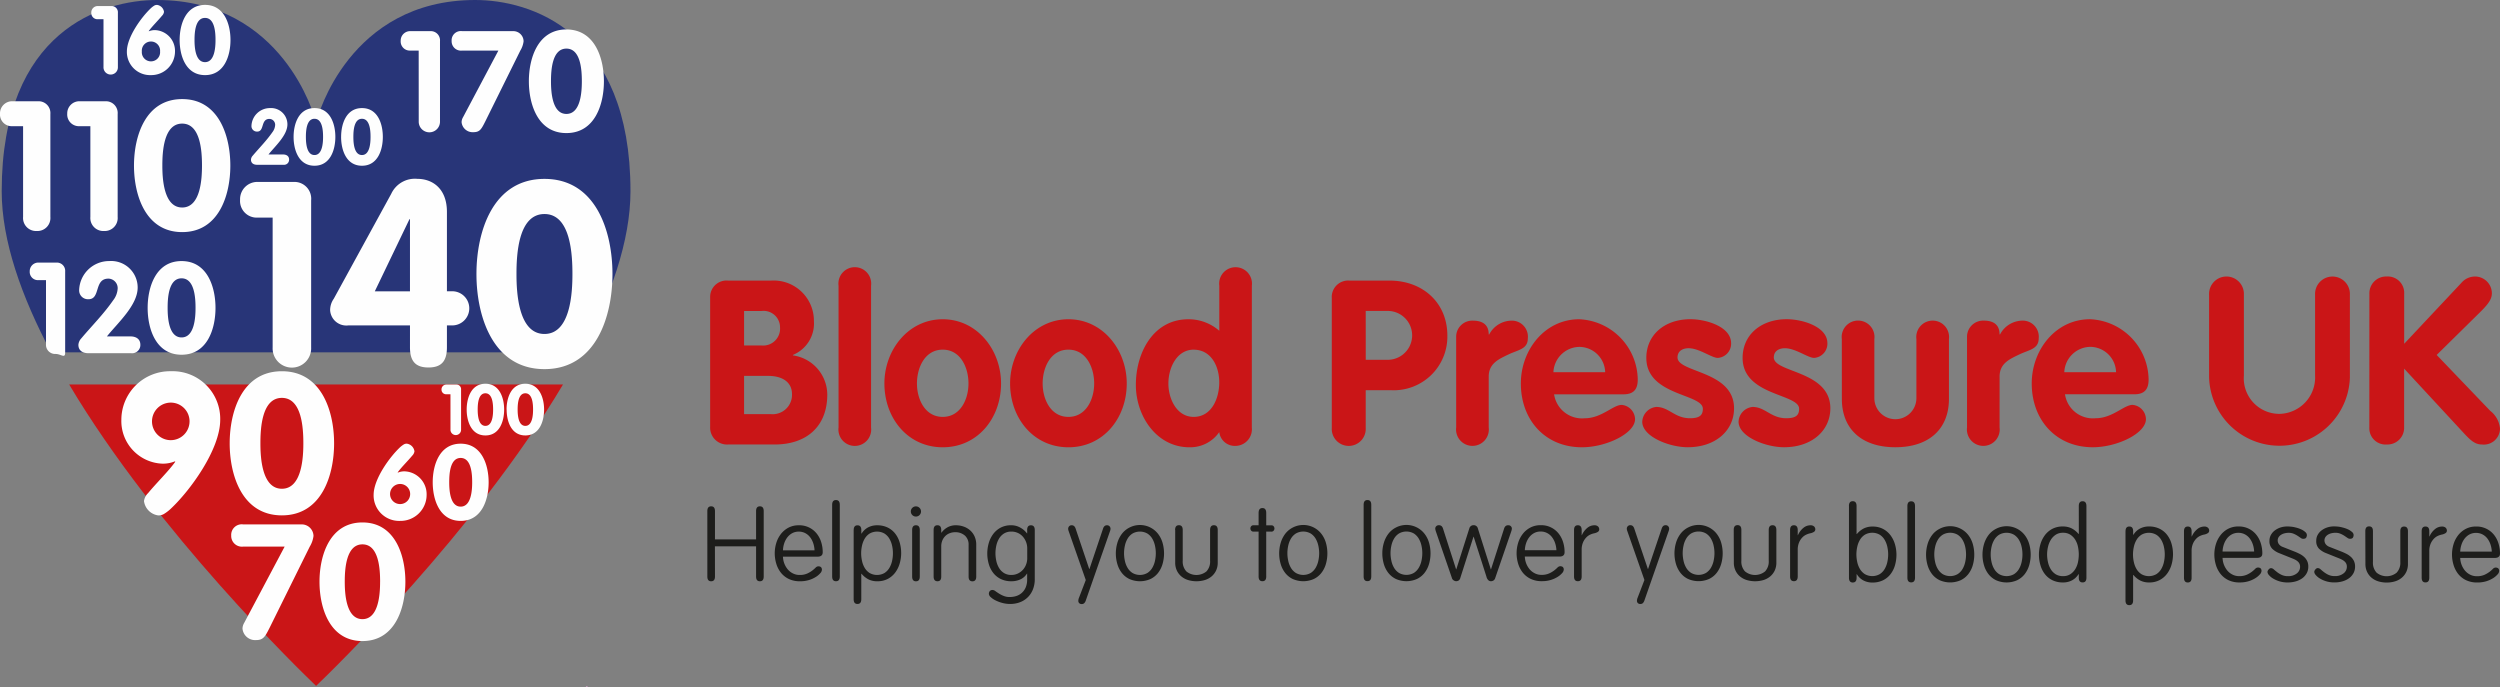 <svg xmlns="http://www.w3.org/2000/svg" width="262" height="72.012" viewBox="0 0 262 72.012"><rect x="0" y="0" width="262" height="72.012" fill="#808080" stroke="none"/><defs><style>.a{fill:#d2a0c9;}.a,.b,.c,.d,.e{fill-rule:evenodd;}.b{fill:#283578;}.c{fill:#ca1517;}.d{fill:#fefefe;}.e{fill:#1d1d1b;}</style></defs><g transform="translate(61.364 71.884)"><path class="a" d="M.859.952S.808.907.726.827L.593.952Z" transform="translate(-0.593 -0.827)"/></g><path class="b" d="M66.141,20.043C66.141,3.163,55.564,0,49.868,0,36.59,0,33.336,12.4,33.336,12.4h-.281S29.8,0,16.524,0C10.829,0,.245,3.163.245,20.043c0,5.19,2.07,11.033,5.172,16.879H60.969c3.1-5.846,5.172-11.688,5.172-16.879" transform="translate(-0.067)"/><path class="c" d="M35.87,87.136c1.539-1.473,16.663-16.1,25.877-31.592H9.992C19.2,71.039,34.329,85.663,35.87,87.135" transform="translate(-2.744 -15.252)"/><path class="d" d="M24.257,44.194c0,3.1-3.158,7.448-5.244,9.376a4.362,4.362,0,0,1-.66.493,1.081,1.081,0,0,1-.619.144,1.745,1.745,0,0,1-1.465-1.5,1.429,1.429,0,0,1,.435-.839c.823-1.007,2.165-2.32,2.846-3.283l-.04-.042a3.35,3.35,0,0,1-1.3.245,4.473,4.473,0,0,1-4.313-4.595A5.1,5.1,0,0,1,19.076,39.1a4.992,4.992,0,0,1,5.182,5.092m-3.22,0a1.968,1.968,0,1,0-1.961,2.133,1.975,1.975,0,0,0,1.961-2.133m4.212,2.463c0-3.346,1.3-7.554,5.47-7.554s5.472,4.207,5.472,7.554-1.3,7.551-5.472,7.551S25.25,50,25.25,46.656m7.72,0c0-1.56-.145-4.763-2.25-4.763s-2.25,3.2-2.25,4.764c0,1.457.145,4.759,2.25,4.759s2.25-3.3,2.25-4.759M30.834,16.383c.363,0,.643.164.643.54a.532.532,0,0,1-.595.542H28.125c-.364,0-.644-.165-.644-.542a.688.688,0,0,1,.189-.419c.686-.812,1.429-1.552,2.057-2.454a1.356,1.356,0,0,0,.288-.763.615.615,0,0,0-.594-.631c-.95,0-.5,1.329-1.288,1.329a.57.57,0,0,1-.6-.6,1.935,1.935,0,0,1,1.94-1.862A1.71,1.71,0,0,1,31.3,13.23c0,1.141-1.28,2.273-1.983,3.153h1.512Zm1.113-1.84c0-1.338.522-3.02,2.189-3.02s2.188,1.681,2.188,3.02-.519,3.021-2.188,3.021-2.189-1.682-2.189-3.021m3.089,0c0-.623-.059-1.9-.9-1.9s-.9,1.28-.9,1.9c0,.582.058,1.9.9,1.9s.9-1.322.9-1.9m1.892,0c0-1.338.519-3.02,2.187-3.02S41.3,13.2,41.3,14.543s-.519,3.021-2.186,3.021-2.187-1.682-2.187-3.021m3.085,0c0-.623-.057-1.9-.9-1.9s-.9,1.28-.9,1.9c0,.582.057,1.9.9,1.9s.9-1.322.9-1.9m8.375,26.971h-.437a.478.478,0,0,1-.5-.509.5.5,0,0,1,.5-.508H49a.481.481,0,0,1,.5.522v4.192a.556.556,0,1,1-1.111,0Zm1.7,1.605c0-1.2.468-2.709,1.964-2.709s1.963,1.51,1.963,2.709-.467,2.71-1.963,2.71-1.964-1.51-1.964-2.71m2.77,0c0-.561-.052-1.708-.807-1.708s-.809,1.146-.809,1.708c0,.524.054,1.708.809,1.708s.807-1.185.807-1.708m1.409,0c0-1.2.466-2.709,1.961-2.709S58.2,41.92,58.2,43.119s-.468,2.71-1.964,2.71-1.961-1.51-1.961-2.71m2.769,0c0-.561-.051-1.708-.808-1.708s-.808,1.146-.808,1.708c0,.524.054,1.708.808,1.708s.808-1.185.808-1.708M12.024,2.21h-.593a.648.648,0,0,1-.684-.69.67.67,0,0,1,.684-.69h1.428a.653.653,0,0,1,.675.71V7.226a.755.755,0,1,1-1.509,0V2.21Zm2.452,3.377c0-1.509,1.539-3.626,2.553-4.567a2.367,2.367,0,0,1,.322-.239.526.526,0,0,1,.3-.07.849.849,0,0,1,.715.73.709.709,0,0,1-.213.41c-.4.49-1.054,1.129-1.386,1.6l.02.021a1.607,1.607,0,0,1,.633-.121,2.179,2.179,0,0,1,2.1,2.239A2.485,2.485,0,0,1,17,8.067a2.433,2.433,0,0,1-2.524-2.481m1.568,0a.959.959,0,1,0,1.911,0,.959.959,0,1,0-1.911,0m3.962-1.2c0-1.629.634-3.679,2.664-3.679S25.334,2.76,25.334,4.39,24.7,8.067,22.669,8.067,20.006,6.017,20.006,4.39m3.759,0c0-.761-.069-2.318-1.1-2.318s-1.1,1.557-1.1,2.318c0,.709.073,2.318,1.1,2.318s1.1-1.609,1.1-2.318M29.753,23H28.167a1.745,1.745,0,0,1-1.828-1.87,1.808,1.808,0,0,1,1.828-1.869h3.82a1.758,1.758,0,0,1,1.8,1.924V36.6a2.02,2.02,0,1,1-4.035,0V23ZM37.661,34.3a1.7,1.7,0,0,1-1.884-1.6,2.066,2.066,0,0,1,.378-1.191l6.024-11a2.733,2.733,0,0,1,2.746-1.57c1.56,0,3.092,1,3.092,3.465v8.317h.458a1.79,1.79,0,1,1,0,3.575h-.458v2.3c0,1.435-.563,2.112-1.935,2.112s-1.937-.678-1.937-2.112V34.3H37.661Zm6.482-11.133H44.09l-3.632,7.559h3.686V23.166Zm6.968,5.744c0-4.416,1.693-9.968,7.128-9.968s7.126,5.552,7.126,9.967-1.7,9.969-7.126,9.969-7.128-5.554-7.128-9.968m10.059,0c0-2.06-.189-6.286-2.931-6.286s-2.933,4.227-2.933,6.286c0,1.921.187,6.283,2.933,6.283s2.931-4.363,2.931-6.283M6,29.555H5.208a.864.864,0,0,1-.913-.921.9.9,0,0,1,.913-.921h1.9a.87.87,0,0,1,.9.948v8.483c0,.668-.427.146-1.005.146A.959.959,0,0,1,6,36.25V29.555Zm8.842,5.895c.59,0,1.047.267,1.047.881a.864.864,0,0,1-.967.88H10.44c-.591,0-1.045-.267-1.045-.88a1.109,1.109,0,0,1,.308-.68c1.113-1.322,2.321-2.522,3.34-3.99a2.2,2.2,0,0,0,.469-1.24,1,1,0,0,0-.965-1.026c-1.543,0-.8,2.159-2.092,2.159a.925.925,0,0,1-.981-.972,3.146,3.146,0,0,1,3.153-3.028,2.779,2.779,0,0,1,2.979,2.773c0,1.856-2.08,3.7-3.221,5.121h2.455Zm1.811-2.986c0-2.173.846-4.909,3.555-4.909s3.556,2.735,3.556,4.909-.846,4.907-3.556,4.907-3.555-2.736-3.555-4.907m5.018,0c0-1.016-.094-3.1-1.463-3.1s-1.461,2.08-1.461,3.1c0,.947.092,3.094,1.461,3.094s1.463-2.147,1.463-3.094" transform="translate(-1.179 -0.195)"/><g transform="translate(0 10.611)"><path class="d" d="M2.421,2.973H1.3A1.227,1.227,0,0,1,0,1.667,1.271,1.271,0,0,1,1.3.36H4A1.237,1.237,0,0,1,5.279,1.7V12.482A1.361,1.361,0,0,1,3.85,13.958a1.361,1.361,0,0,1-1.43-1.477V2.973Z" transform="translate(0 -0.36)"/></g><path class="d" d="M12.14,14.392H11.015a1.226,1.226,0,0,1-1.3-1.306,1.272,1.272,0,0,1,1.3-1.307h2.706A1.235,1.235,0,0,1,15,13.124V23.9a1.361,1.361,0,0,1-1.429,1.477A1.361,1.361,0,0,1,12.14,23.9Zm4.571,4.13c0-3.089,1.2-6.97,5.05-6.97s5.047,3.882,5.047,6.971-1.2,6.969-5.047,6.969-5.05-3.882-5.05-6.97m7.127,0c0-1.44-.135-4.4-2.077-4.4s-2.078,2.956-2.078,4.4c0,1.345.133,4.392,2.078,4.392s2.077-3.047,2.077-4.392M32.5,58.453H28.155A1.124,1.124,0,0,1,26.9,57.289a1.107,1.107,0,0,1,1.258-1.164H34.3a1.235,1.235,0,0,1,1.224,1.214,2.816,2.816,0,0,1-.392,1.114l-4.212,8.513c-.476.945-.662,1.283-1.428,1.283a1.329,1.329,0,0,1-1.409-1.2,1.216,1.216,0,0,1,.17-.59L32.5,58.453Zm3.653,3.68c0-2.751,1.07-6.213,4.5-6.213s4.5,3.462,4.5,6.213-1.069,6.218-4.5,6.218-4.5-3.462-4.5-6.218m6.352,0c0-1.283-.118-3.916-1.85-3.916S38.8,60.851,38.8,62.133c0,1.2.12,3.921,1.853,3.921s1.85-2.719,1.85-3.921M46.547,6.469h-.875a.956.956,0,0,1-1.011-1.017.993.993,0,0,1,1.011-1.021H47.78a.965.965,0,0,1,1,1.049v8.393a1.115,1.115,0,1,1-2.228,0Zm8.356,0H51.1a.98.98,0,0,1-1.1-1.017.967.967,0,0,1,1.1-1.021h5.372a1.078,1.078,0,0,1,1.069,1.063,2.444,2.444,0,0,1-.341.975L53.523,13.9c-.415.826-.579,1.121-1.246,1.121a1.162,1.162,0,0,1-1.233-1.047,1.048,1.048,0,0,1,.149-.516L54.9,6.469Zm3.191,3.216c0-2.405.936-5.43,3.932-5.43s3.933,3.025,3.933,5.43-.934,5.429-3.932,5.429-3.932-3.025-3.932-5.43m5.551,0c0-1.121-.105-3.422-1.618-3.422s-1.616,2.3-1.616,3.422c0,1.047.1,3.424,1.616,3.424s1.618-2.376,1.618-3.424M41.825,53.031c0-1.659,1.692-3.99,2.807-5.024a2.607,2.607,0,0,1,.357-.263.567.567,0,0,1,.329-.078.937.937,0,0,1,.786.8.791.791,0,0,1-.23.451c-.443.538-1.163,1.242-1.528,1.758l.022.023a1.78,1.78,0,0,1,.7-.133,2.4,2.4,0,0,1,2.311,2.463A2.733,2.733,0,0,1,44.6,55.758a2.672,2.672,0,0,1-2.776-2.728m1.726,0a1.054,1.054,0,1,0,1.05-1.143,1.058,1.058,0,0,0-1.05,1.143m4.468-1.318c0-1.792.7-4.046,2.929-4.046s2.931,2.253,2.931,4.046-.7,4.046-2.931,4.046-2.929-2.253-2.929-4.046m4.135,0c0-.834-.076-2.551-1.206-2.551s-1.2,1.716-1.2,2.551c0,.78.076,2.55,1.2,2.55s1.206-1.77,1.206-2.55" transform="translate(-2.669 -1.168)"/><path class="c" d="M102.6,41.815a1.717,1.717,0,0,1,1.87-1.81h4.548a4.219,4.219,0,0,1,4.454,4.247,3.567,3.567,0,0,1-2.2,3.545v.049a4.175,4.175,0,0,1,3.6,4.1c0,3.4-2.226,5.237-5.5,5.237h-4.881a1.769,1.769,0,0,1-1.895-1.835V41.815Zm3.552,4.994H108a1.772,1.772,0,0,0,1.92-1.906A1.722,1.722,0,0,0,108,43.191h-1.848Zm0,7.192h2.795a2.028,2.028,0,0,0,2.228-2.1c0-1.135-.854-1.907-2.513-1.907h-2.51V54Zm9.9-13.466a1.718,1.718,0,1,1,3.409,0V55.4a1.718,1.718,0,1,1-3.409,0V40.536Zm17.032,10.256c0,3.62-2.439,6.685-6.112,6.685s-6.113-3.064-6.113-6.685c0-3.523,2.512-6.732,6.113-6.732s6.112,3.208,6.112,6.732m-8.814,0c0,1.666.853,3.5,2.7,3.5s2.7-1.832,2.7-3.5-.829-3.546-2.7-3.546-2.7,1.882-2.7,3.546m21.986,0c0,3.62-2.44,6.685-6.11,6.685s-6.114-3.064-6.114-6.685c0-3.523,2.511-6.732,6.114-6.732s6.11,3.208,6.11,6.732m-8.813,0c0,1.666.852,3.5,2.7,3.5s2.7-1.832,2.7-3.5-.828-3.546-2.7-3.546-2.7,1.882-2.7,3.546M159.363,55.4a1.743,1.743,0,0,1-1.706,1.931,1.641,1.641,0,0,1-1.705-1.447,3.7,3.7,0,0,1-3.126,1.592c-3.436,0-5.615-3.258-5.615-6.539,0-3.378,1.822-6.877,5.5-6.877a4.886,4.886,0,0,1,3.244,1.206V40.535a1.719,1.719,0,1,1,3.412,0Zm-6.089-8.155c-1.777,0-2.653,1.9-2.653,3.546,0,1.618.876,3.5,2.652,3.5,1.873,0,2.678-1.93,2.678-3.618s-.854-3.425-2.677-3.425Zm14.474-5.359a1.721,1.721,0,0,1,1.85-1.88h4.194c3.481,0,6.064,2.316,6.064,5.766a5.618,5.618,0,0,1-5.923,5.721H171.3v3.955a1.781,1.781,0,1,1-3.556,0V41.886Zm3.556,6.42h2.414a2.561,2.561,0,0,0,0-5.117H171.3Zm9.476-2.364a1.688,1.688,0,0,1,1.753-1.738c.9,0,1.658.337,1.658,1.447h.051a2.675,2.675,0,0,1,2.392-1.447,1.681,1.681,0,0,1,1.655,1.858c0,1.134-1.017,1.2-2.036,1.689s-2.062.942-2.062,2.316V55.4a1.718,1.718,0,1,1-3.41,0Zm10.262,5.983a2.957,2.957,0,0,0,3.221,2.51c1.754,0,2.961-1.4,3.863-1.4a1.531,1.531,0,0,1,1.4,1.494c0,1.5-3.032,2.947-5.567,2.947-3.837,0-6.4-2.849-6.4-6.685,0-3.523,2.514-6.732,6.115-6.732a6.409,6.409,0,0,1,6.135,6.322c0,1.038-.451,1.544-1.493,1.544h-7.272Zm5.353-2.316a2.723,2.723,0,0,0-2.724-2.654,2.77,2.77,0,0,0-2.7,2.654H196.4Zm11.8-1.5c-.638,0-1.942-1.013-3.055-1.013-.618,0-1.162.29-1.162.965,0,1.618,5.924,1.374,5.924,5.332,0,2.318-1.919,4.079-4.857,4.079-1.919,0-4.764-1.11-4.764-2.679a1.63,1.63,0,0,1,1.47-1.545c1.328,0,1.921,1.184,3.53,1.184,1.042,0,1.351-.339,1.351-.991,0-1.592-5.924-1.351-5.924-5.332,0-2.414,1.919-4.054,4.618-4.054,1.684,0,4.267.794,4.267,2.51a1.49,1.49,0,0,1-1.4,1.544m10.095,0c-.641,0-1.944-1.013-3.058-1.013-.616,0-1.161.29-1.161.965,0,1.618,5.924,1.374,5.924,5.332,0,2.318-1.92,4.079-4.856,4.079-1.922,0-4.763-1.11-4.763-2.679a1.626,1.626,0,0,1,1.468-1.545c1.326,0,1.919,1.184,3.528,1.184,1.043,0,1.351-.339,1.351-.991,0-1.592-5.923-1.351-5.923-5.332,0-2.414,1.922-4.054,4.62-4.054,1.684,0,4.265.794,4.265,2.51a1.491,1.491,0,0,1-1.4,1.544m2.912-1.978a1.719,1.719,0,1,1,3.411,0v6.2a2.2,2.2,0,1,0,4.405,0v-6.2a1.719,1.719,0,1,1,3.412,0v6.273c0,3.088-2.014,5.068-5.613,5.068S221.2,55.5,221.2,52.408Zm13.123-.192a1.691,1.691,0,0,1,1.755-1.738c.9,0,1.656.337,1.656,1.447h.048a2.688,2.688,0,0,1,2.395-1.447,1.682,1.682,0,0,1,1.657,1.858c0,1.134-1.018,1.2-2.036,1.689s-2.063.942-2.063,2.316V55.4a1.719,1.719,0,1,1-3.412,0Zm10.265,5.983a2.957,2.957,0,0,0,3.221,2.51c1.755,0,2.963-1.4,3.863-1.4a1.532,1.532,0,0,1,1.4,1.494c0,1.5-3.033,2.947-5.568,2.947-3.837,0-6.4-2.849-6.4-6.685,0-3.523,2.511-6.732,6.112-6.732a6.41,6.41,0,0,1,6.136,6.322c0,1.038-.45,1.544-1.493,1.544Zm5.353-2.316a2.721,2.721,0,0,0-2.725-2.654,2.769,2.769,0,0,0-2.7,2.654h5.426Zm9.749-8.127a1.825,1.825,0,1,1,3.647,0v8.484a3.725,3.725,0,0,0,3.743,4.011,3.818,3.818,0,0,0,3.719-4.011V41.482a1.825,1.825,0,1,1,3.647,0v8.679a7.381,7.381,0,0,1-14.755,0V41.482Zm16.8-.1a1.756,1.756,0,0,1,1.824-1.8,1.716,1.716,0,0,1,1.823,1.8v5.25l5.98-6.369a1.9,1.9,0,0,1,1.409-.68,1.767,1.767,0,0,1,1.8,1.75c0,.632-.388,1.143-1.19,1.945L283.537,47.8l5.615,5.858a2.656,2.656,0,0,1,1.021,1.847,1.693,1.693,0,0,1-1.9,1.678c-.7,0-1.166-.413-1.847-1.143l-6.3-6.806v6.2a1.746,1.746,0,0,1-1.823,1.75,1.7,1.7,0,0,1-1.824-1.75Z" transform="translate(-28.173 -10.601)"/><path class="e" d="M102.992,80.255q0,.5-.4.5t-.4-.5V73.4c0-.334.133-.5.4-.5s.4.166.4.5v2.965H107.3V73.4q0-.5.4-.5t.4.5v6.855q0,.5-.4.5c-.265,0-.4-.167-.4-.5V77.093h-4.313Zm10.434-2.744a2.629,2.629,0,0,0-.121-.7,2.227,2.227,0,0,0-.314-.635,1.549,1.549,0,0,0-.513-.453,1.434,1.434,0,0,0-.706-.172,1.4,1.4,0,0,0-.7.172,1.631,1.631,0,0,0-.513.453,2.133,2.133,0,0,0-.32.635,2.6,2.6,0,0,0-.121.7h3.308Zm-3.309.662a2.19,2.19,0,0,0,.5,1.333,1.7,1.7,0,0,0,.546.426,1.516,1.516,0,0,0,.695.161,1.908,1.908,0,0,0,.789-.144,2.742,2.742,0,0,0,.53-.308,3.58,3.58,0,0,0,.358-.31.414.414,0,0,1,.287-.144.452.452,0,0,1,.27.077.366.366,0,0,1,.105.309.573.573,0,0,1-.165.332,2.048,2.048,0,0,1-.464.392,2.944,2.944,0,0,1-.716.326,3.124,3.124,0,0,1-.938.131,2.644,2.644,0,0,1-1.208-.253,2.372,2.372,0,0,1-.822-.668,2.829,2.829,0,0,1-.474-.944,3.783,3.783,0,0,1-.155-1.068,3.672,3.672,0,0,1,.16-1.069,2.912,2.912,0,0,1,.48-.943,2.455,2.455,0,0,1,.794-.669,2.283,2.283,0,0,1,1.092-.254,2.32,2.32,0,0,1,1.869.866,2.692,2.692,0,0,1,.474.9,3.482,3.482,0,0,1,.16,1.047.819.819,0,0,1-.017.162.332.332,0,0,1-.077.157.433.433,0,0,1-.165.114.762.762,0,0,1-.281.042h-3.628Zm5.956,2.078q0,.5-.4.5c-.264,0-.4-.167-.4-.5V72.742q0-.5.4-.5t.4.5Zm2.328-1.637a2.414,2.414,0,0,0,.281.734,1.6,1.6,0,0,0,.513.536,1.572,1.572,0,0,0,1.566,0,1.6,1.6,0,0,0,.512-.537,2.45,2.45,0,0,0,.282-.733,3.658,3.658,0,0,0,0-1.586,2.469,2.469,0,0,0-.283-.734,1.6,1.6,0,0,0-.511-.537,1.576,1.576,0,0,0-1.567,0,1.6,1.6,0,0,0-.512.536,2.448,2.448,0,0,0-.281.734,3.6,3.6,0,0,0,0,1.586Zm-.871-3.224q0-.5.4-.5c.265,0,.4.167.4.5v.361h.033a1.763,1.763,0,0,1,.683-.646,2,2,0,0,1,.938-.218,2.48,2.48,0,0,1,1.1.232,2.241,2.241,0,0,1,.789.631,2.773,2.773,0,0,1,.474.932,3.956,3.956,0,0,1,.005,2.205,2.968,2.968,0,0,1-.463.945,2.359,2.359,0,0,1-.778.669,2.309,2.309,0,0,1-1.11.253,2.037,2.037,0,0,1-.909-.192,2.352,2.352,0,0,1-.733-.588h-.033v2.659q0,.5-.4.5t-.4-.5V75.39Zm6.926,4.868q0,.5-.4.5t-.4-.5V75.384q0-.5.4-.5c.265,0,.4.167.4.5Zm-.778-7.2a.534.534,0,1,1-.16.381.519.519,0,0,1,.16-.381Zm3.028,7.2q0,.5-.4.495t-.4-.5V75.383q0-.5.4-.5t.4.5v.281h.022a1.988,1.988,0,0,1,.6-.545,1.756,1.756,0,0,1,.938-.232,2.367,2.367,0,0,1,.767.129,2.048,2.048,0,0,1,.678.383,1.882,1.882,0,0,1,.48.637,2.08,2.08,0,0,1,.182.9v3.324q0,.5-.4.5c-.265,0-.4-.165-.4-.495V76.926a1.241,1.241,0,0,0-.387-.958,1.493,1.493,0,0,0-1.047-.355,1.517,1.517,0,0,0-.535.1,1.321,1.321,0,0,0-.457.285,1.409,1.409,0,0,0-.321.468,1.61,1.61,0,0,0-.121.645v3.15Zm5.768-1.646a2.453,2.453,0,0,0,.281.734,1.6,1.6,0,0,0,.513.536,1.4,1.4,0,0,0,.783.209,1.534,1.534,0,0,0,.711-.161,1.693,1.693,0,0,0,.844-.959,1.768,1.768,0,0,0,.111-.606V77.274a1.865,1.865,0,0,0-.43-1.163,1.581,1.581,0,0,0-1.235-.563,1.406,1.406,0,0,0-.783.209,1.6,1.6,0,0,0-.513.536,2.448,2.448,0,0,0-.281.734,3.7,3.7,0,0,0-.088.793A3.744,3.744,0,0,0,132.475,78.614Zm3.232-3.224c0-.336.131-.5.4-.5s.4.167.4.5V80.5a2.865,2.865,0,0,1-.221,1.175,2.322,2.322,0,0,1-1.395,1.3,2.857,2.857,0,0,1-.943.158,3.162,3.162,0,0,1-.844-.11,3.749,3.749,0,0,1-.717-.27,2.057,2.057,0,0,1-.5-.342.5.5,0,0,1-.189-.336.45.45,0,0,1,.094-.292.366.366,0,0,1,.3-.116.5.5,0,0,1,.281.116q.16.115.376.254a3.04,3.04,0,0,0,.5.253,1.62,1.62,0,0,0,.622.115,2.274,2.274,0,0,0,.683-.1,1.589,1.589,0,0,0,1-.9,2.063,2.063,0,0,0,.155-.841v-.611h-.022a1.571,1.571,0,0,1-.678.6,2.245,2.245,0,0,1-.955.2,2.481,2.481,0,0,1-1.1-.232,2.245,2.245,0,0,1-.789-.631,2.758,2.758,0,0,1-.474-.932,3.954,3.954,0,0,1-.005-2.207,2.951,2.951,0,0,1,.462-.944,2.367,2.367,0,0,1,.778-.669,2.311,2.311,0,0,1,1.11-.254,1.9,1.9,0,0,1,.965.252,2.184,2.184,0,0,1,.689.6h.022v-.35Zm4.345.087a.657.657,0,0,1-.044-.229.365.365,0,0,1,.1-.252.341.341,0,0,1,.265-.109.376.376,0,0,1,.265.092.629.629,0,0,1,.155.268l1.422,4.224h.023l1.422-4.223a.62.62,0,0,1,.155-.269.376.376,0,0,1,.265-.092.342.342,0,0,1,.266.109.364.364,0,0,1,.1.252.675.675,0,0,1-.044.229l-2.537,7.266a.747.747,0,0,1-.165.3.358.358,0,0,1-.265.1.342.342,0,0,1-.276-.1.339.339,0,0,1-.088-.225.855.855,0,0,1,.065-.317l.718-1.872-1.8-5.143Zm5.9,3.137a2.415,2.415,0,0,0,.281.734,1.6,1.6,0,0,0,.513.536,1.572,1.572,0,0,0,1.566,0,1.61,1.61,0,0,0,.513-.537,2.467,2.467,0,0,0,.281-.733,3.658,3.658,0,0,0,0-1.586,2.488,2.488,0,0,0-.281-.734,1.61,1.61,0,0,0-.513-.537,1.576,1.576,0,0,0-1.567,0,1.6,1.6,0,0,0-.512.536,2.448,2.448,0,0,0-.281.734,3.6,3.6,0,0,0,0,1.586m3.943.345a2.773,2.773,0,0,1-.474.932,2.245,2.245,0,0,1-.788.631,2.736,2.736,0,0,1-2.206,0,2.241,2.241,0,0,1-.789-.631,2.759,2.759,0,0,1-.474-.932,3.953,3.953,0,0,1-.006-2.207,2.968,2.968,0,0,1,.463-.944,2.331,2.331,0,0,1,.789-.669,2.4,2.4,0,0,1,3.033.669,2.808,2.808,0,0,1,.464.943,4.029,4.029,0,0,1-.011,2.207m1.318-3.576q0-.5.4-.5t.4.5V78.6a1.512,1.512,0,0,0,.38,1.119,1.664,1.664,0,0,0,2.107,0,1.509,1.509,0,0,0,.381-1.119V75.381q0-.5.4-.5t.4.5V78.8a1.911,1.911,0,0,1-.171.826,1.825,1.825,0,0,1-.469.615,2.04,2.04,0,0,1-.706.383,3.083,3.083,0,0,1-1.766,0,2.037,2.037,0,0,1-.705-.383,1.806,1.806,0,0,1-.469-.615,1.911,1.911,0,0,1-.171-.826V75.383Zm9.551,4.87c0,.334-.131.5-.4.5s-.4-.167-.4-.5V75.548h-.519a.294.294,0,0,1-.271-.115.364.364,0,0,1,0-.43.293.293,0,0,1,.271-.116h.519V73.6c0-.345.131-.518.4-.518s.4.173.4.518v1.291h.518a.292.292,0,0,1,.271.116.357.357,0,0,1,0,.429.293.293,0,0,1-.271.116h-.519v4.7Zm2.306-1.639a2.415,2.415,0,0,0,.281.734,1.61,1.61,0,0,0,.513.536,1.572,1.572,0,0,0,1.566,0,1.61,1.61,0,0,0,.513-.537,2.468,2.468,0,0,0,.281-.733,3.8,3.8,0,0,0,.089-.794,3.749,3.749,0,0,0-.089-.793,2.488,2.488,0,0,0-.281-.734,1.61,1.61,0,0,0-.513-.537,1.576,1.576,0,0,0-1.567,0,1.611,1.611,0,0,0-.512.536,2.448,2.448,0,0,0-.281.734,3.6,3.6,0,0,0,0,1.586m3.943.345a2.774,2.774,0,0,1-.474.932,2.232,2.232,0,0,1-.789.631,2.737,2.737,0,0,1-2.206,0,2.232,2.232,0,0,1-.789-.631,2.773,2.773,0,0,1-.474-.932,3.953,3.953,0,0,1-.006-2.207,2.968,2.968,0,0,1,.463-.944,2.331,2.331,0,0,1,.789-.669,2.4,2.4,0,0,1,3.033.669,2.808,2.808,0,0,1,.464.943,4.029,4.029,0,0,1-.011,2.207m4.759,1.291q0,.5-.4.5c-.265,0-.4-.167-.4-.5V72.742q0-.5.4-.5t.4.5Zm2.107-1.637a2.415,2.415,0,0,0,.281.734,1.6,1.6,0,0,0,.513.536,1.572,1.572,0,0,0,1.566,0,1.61,1.61,0,0,0,.512-.537,2.449,2.449,0,0,0,.282-.733,3.658,3.658,0,0,0,0-1.586,2.468,2.468,0,0,0-.283-.734,1.608,1.608,0,0,0-.511-.537,1.576,1.576,0,0,0-1.567,0,1.6,1.6,0,0,0-.512.536,2.448,2.448,0,0,0-.281.734,3.6,3.6,0,0,0,0,1.586m3.943.345a2.774,2.774,0,0,1-.474.932,2.242,2.242,0,0,1-.789.631,2.736,2.736,0,0,1-2.206,0,2.245,2.245,0,0,1-.789-.631,2.759,2.759,0,0,1-.474-.932,3.929,3.929,0,0,1-.16-1.139,3.765,3.765,0,0,1,.155-1.068,2.968,2.968,0,0,1,.463-.944,2.335,2.335,0,0,1,.789-.669,2.4,2.4,0,0,1,3.034.669,2.808,2.808,0,0,1,.464.943,4.029,4.029,0,0,1-.011,2.207m4.219-3.716a.455.455,0,0,1,.452-.357.445.445,0,0,1,.453.356L184.3,79.5h.022l1.368-4.261a.6.6,0,0,1,.155-.264.405.405,0,0,1,.286-.092.356.356,0,0,1,.376.356,1.233,1.233,0,0,1-.066.291l-1.676,4.876a.455.455,0,0,1-.227.291.641.641,0,0,1-.215.054.424.424,0,0,1-.274-.1.788.788,0,0,1-.21-.389l-1.335-4.174h-.022l-1.378,4.315a.438.438,0,0,1-.194.281.544.544,0,0,1-.247.065.513.513,0,0,1-.243-.082.424.424,0,0,1-.2-.264l-1.678-4.876a1.232,1.232,0,0,1-.065-.29.356.356,0,0,1,.375-.356.405.405,0,0,1,.286.091.6.6,0,0,1,.155.264l1.368,4.261h.022l1.357-4.261Zm9.132,2.268a2.628,2.628,0,0,0-.121-.7,2.21,2.21,0,0,0-.315-.635,1.539,1.539,0,0,0-.512-.453,1.436,1.436,0,0,0-.707-.172,1.4,1.4,0,0,0-.7.172,1.615,1.615,0,0,0-.513.453,2.132,2.132,0,0,0-.32.635,2.6,2.6,0,0,0-.121.7h3.308Zm-3.309.662a2.19,2.19,0,0,0,.5,1.333,1.722,1.722,0,0,0,.547.426,1.514,1.514,0,0,0,.695.161,1.908,1.908,0,0,0,.789-.144,2.734,2.734,0,0,0,.53-.308,3.678,3.678,0,0,0,.358-.31.414.414,0,0,1,.287-.144.455.455,0,0,1,.27.077.368.368,0,0,1,.1.309.573.573,0,0,1-.165.332,2.043,2.043,0,0,1-.463.392,2.936,2.936,0,0,1-.718.326,3.116,3.116,0,0,1-.936.131,2.644,2.644,0,0,1-1.208-.253,2.372,2.372,0,0,1-.822-.668,2.83,2.83,0,0,1-.474-.944,3.782,3.782,0,0,1-.154-1.068,3.672,3.672,0,0,1,.16-1.069,2.909,2.909,0,0,1,.48-.943,2.455,2.455,0,0,1,.794-.669,2.282,2.282,0,0,1,1.092-.254,2.32,2.32,0,0,1,1.87.866,2.7,2.7,0,0,1,.474.9,3.482,3.482,0,0,1,.16,1.047.819.819,0,0,1-.017.162.332.332,0,0,1-.077.157.433.433,0,0,1-.165.114.767.767,0,0,1-.281.042Zm5.956,2.086q0,.5-.4.5t-.4-.5V75.384q0-.5.4-.5c.265,0,.4.167.4.5v.538h.022a2.013,2.013,0,0,1,.568-.76,1.152,1.152,0,0,1,.723-.275.545.545,0,0,1,.408.129.421.421,0,0,1,.121.292.31.31,0,0,1-.127.258,1.084,1.084,0,0,1-.414.162,1.988,1.988,0,0,0-.392.131,1.359,1.359,0,0,0-.424.3,1.736,1.736,0,0,0-.341.519,1.924,1.924,0,0,0-.144.792Zm4.775-4.781a.657.657,0,0,1-.045-.229.365.365,0,0,1,.1-.252.341.341,0,0,1,.265-.109.376.376,0,0,1,.265.092.622.622,0,0,1,.155.268l1.423,4.224h.022l1.423-4.223a.62.62,0,0,1,.155-.269.376.376,0,0,1,.265-.092.342.342,0,0,1,.265.109.364.364,0,0,1,.1.252.675.675,0,0,1-.044.229l-2.537,7.266a.747.747,0,0,1-.165.3.358.358,0,0,1-.265.1.343.343,0,0,1-.276-.1.339.339,0,0,1-.088-.225.841.841,0,0,1,.066-.317l.718-1.872-1.8-5.143Zm5.9,3.137a2.415,2.415,0,0,0,.281.734,1.61,1.61,0,0,0,.513.536,1.572,1.572,0,0,0,1.566,0,1.61,1.61,0,0,0,.513-.537,2.448,2.448,0,0,0,.281-.733,3.8,3.8,0,0,0,.088-.794,3.75,3.75,0,0,0-.088-.793,2.468,2.468,0,0,0-.281-.734,1.61,1.61,0,0,0-.513-.537,1.576,1.576,0,0,0-1.567,0,1.61,1.61,0,0,0-.512.536,2.448,2.448,0,0,0-.281.734,3.6,3.6,0,0,0,0,1.586m3.943.345a2.774,2.774,0,0,1-.474.932,2.232,2.232,0,0,1-.789.631,2.736,2.736,0,0,1-2.206,0,2.232,2.232,0,0,1-.789-.631,2.773,2.773,0,0,1-.474-.932,3.953,3.953,0,0,1-.006-2.207,2.954,2.954,0,0,1,.464-.944,2.321,2.321,0,0,1,.789-.669,2.4,2.4,0,0,1,3.033.669,2.807,2.807,0,0,1,.464.943,4.029,4.029,0,0,1-.011,2.207m1.317-3.576c0-.331.133-.5.4-.5s.4.165.4.5V78.6a1.512,1.512,0,0,0,.38,1.119,1.664,1.664,0,0,0,2.107,0,1.509,1.509,0,0,0,.381-1.119V75.381q0-.5.4-.5t.4.5V78.8a1.911,1.911,0,0,1-.171.826,1.835,1.835,0,0,1-.469.615,2.04,2.04,0,0,1-.705.383,3.08,3.08,0,0,1-1.765,0,2.043,2.043,0,0,1-.707-.383,1.806,1.806,0,0,1-.468-.615,1.911,1.911,0,0,1-.172-.826Zm6.707,4.875q0,.5-.4.5t-.4-.5V75.384q0-.5.4-.5c.265,0,.4.167.4.5v.538h.022a2.021,2.021,0,0,1,.568-.76,1.152,1.152,0,0,1,.723-.275.544.544,0,0,1,.408.129.421.421,0,0,1,.122.292.309.309,0,0,1-.128.258,1.08,1.08,0,0,1-.413.162,1.984,1.984,0,0,0-.392.131,1.365,1.365,0,0,0-.424.3,1.723,1.723,0,0,0-.342.519,1.924,1.924,0,0,0-.144.792Zm6.236-1.512a2.437,2.437,0,0,0,.282.733,1.619,1.619,0,0,0,.513.537,1.574,1.574,0,0,0,1.566,0,1.61,1.61,0,0,0,.513-.536,2.473,2.473,0,0,0,.281-.734,3.658,3.658,0,0,0,0-1.586,2.488,2.488,0,0,0-.281-.734,1.61,1.61,0,0,0-.513-.536,1.573,1.573,0,0,0-1.567,0,1.611,1.611,0,0,0-.512.537,2.448,2.448,0,0,0-.281.733,3.6,3.6,0,0,0,0,1.586Zm-.87-5.871q0-.5.4-.5t.4.5V75.8h.033a2.357,2.357,0,0,1,.734-.588,2.033,2.033,0,0,1,.91-.192,2.3,2.3,0,0,1,1.108.254,2.348,2.348,0,0,1,.778.668,2.975,2.975,0,0,1,.463.944,3.945,3.945,0,0,1-.005,2.206,2.77,2.77,0,0,1-.474.933,2.232,2.232,0,0,1-.789.631,2.475,2.475,0,0,1-1.1.232,1.986,1.986,0,0,1-.937-.219,1.751,1.751,0,0,1-.684-.646h-.033v.361q0,.5-.4.5c-.265,0-.4-.167-.4-.5V72.875Zm6.926,7.508q0,.5-.4.5t-.4-.5V72.875q0-.5.4-.5t.4.5Zm2.107-1.637a2.417,2.417,0,0,0,.281.733,1.619,1.619,0,0,0,.513.537,1.574,1.574,0,0,0,1.566,0,1.61,1.61,0,0,0,.513-.536,2.472,2.472,0,0,0,.281-.734,3.658,3.658,0,0,0,0-1.586,2.488,2.488,0,0,0-.281-.734,1.61,1.61,0,0,0-.513-.536,1.573,1.573,0,0,0-1.567,0,1.611,1.611,0,0,0-.512.537,2.449,2.449,0,0,0-.281.733,3.6,3.6,0,0,0,0,1.586m3.943.345a2.77,2.77,0,0,1-.474.933,2.232,2.232,0,0,1-.789.631,2.737,2.737,0,0,1-2.206,0,2.241,2.241,0,0,1-.789-.631,2.782,2.782,0,0,1-.474-.933,3.945,3.945,0,0,1-.006-2.205,2.972,2.972,0,0,1,.463-.944,2.314,2.314,0,0,1,.789-.669,2.4,2.4,0,0,1,3.033.669,2.8,2.8,0,0,1,.464.944,4.026,4.026,0,0,1-.011,2.207m1.969-.345a2.417,2.417,0,0,0,.281.733,1.619,1.619,0,0,0,.513.537,1.574,1.574,0,0,0,1.566,0,1.61,1.61,0,0,0,.513-.536,2.473,2.473,0,0,0,.281-.734,3.658,3.658,0,0,0,0-1.586,2.488,2.488,0,0,0-.281-.734,1.61,1.61,0,0,0-.513-.536,1.573,1.573,0,0,0-1.567,0,1.61,1.61,0,0,0-.512.537,2.448,2.448,0,0,0-.281.733,3.6,3.6,0,0,0,0,1.586m3.943.345a2.77,2.77,0,0,1-.474.933,2.245,2.245,0,0,1-.788.631,2.737,2.737,0,0,1-2.206,0,2.241,2.241,0,0,1-.789-.631,2.769,2.769,0,0,1-.474-.933,3.945,3.945,0,0,1-.006-2.205,2.972,2.972,0,0,1,.463-.944,2.314,2.314,0,0,1,.789-.669,2.4,2.4,0,0,1,3.033.669,2.8,2.8,0,0,1,.464.944,4.026,4.026,0,0,1-.011,2.207m1.969-.345a2.435,2.435,0,0,0,.281.733,1.619,1.619,0,0,0,.513.537,1.411,1.411,0,0,0,.783.208,1.374,1.374,0,0,0,.777-.209,1.69,1.69,0,0,0,.514-.536,2.324,2.324,0,0,0,.281-.734,3.983,3.983,0,0,0,.082-.794,4.038,4.038,0,0,0-.082-.793,2.3,2.3,0,0,0-.281-.734,1.7,1.7,0,0,0-.514-.536,1.371,1.371,0,0,0-.778-.209,1.352,1.352,0,0,0-.766.209,1.683,1.683,0,0,0-.513.537,2.486,2.486,0,0,0-.293.733,3.542,3.542,0,0,0-.094.793,3.657,3.657,0,0,0,.089.794Zm3.231-5.871q0-.5.4-.5c.265,0,.4.168.4.5v7.508c0,.336-.131.5-.4.5s-.4-.167-.4-.5v-.361h-.033a1.745,1.745,0,0,1-.683.646,1.989,1.989,0,0,1-.938.219,2.474,2.474,0,0,1-1.1-.232,2.245,2.245,0,0,1-.789-.631,2.755,2.755,0,0,1-.473-.933,3.946,3.946,0,0,1-.007-2.205,2.988,2.988,0,0,1,.464-.944,2.35,2.35,0,0,1,.778-.669,2.3,2.3,0,0,1,1.109-.253,2.047,2.047,0,0,1,.91.192,2.36,2.36,0,0,1,.733.588h.033Zm5.769,5.871a2.417,2.417,0,0,0,.281.733,1.619,1.619,0,0,0,.513.537,1.574,1.574,0,0,0,1.566,0,1.611,1.611,0,0,0,.513-.536,2.472,2.472,0,0,0,.281-.734,3.658,3.658,0,0,0,0-1.586,2.489,2.489,0,0,0-.281-.734,1.61,1.61,0,0,0-.513-.536,1.573,1.573,0,0,0-1.567,0,1.611,1.611,0,0,0-.512.537,2.448,2.448,0,0,0-.281.733,3.6,3.6,0,0,0,0,1.586Zm-.871-3.224q0-.5.4-.5t.4.5v.361h.033a1.765,1.765,0,0,1,.684-.645,2,2,0,0,1,.937-.219,2.48,2.48,0,0,1,1.1.232,2.235,2.235,0,0,1,.789.631,2.773,2.773,0,0,1,.474.932,3.956,3.956,0,0,1,.005,2.206,2.964,2.964,0,0,1-.463.944,2.359,2.359,0,0,1-.778.669,2.307,2.307,0,0,1-1.108.254,2.033,2.033,0,0,1-.91-.193,2.346,2.346,0,0,1-.734-.588h-.033v2.659q0,.5-.4.5c-.265,0-.4-.167-.4-.5V75.522Zm6.926,4.868q0,.5-.4.5t-.4-.5V75.516q0-.5.4-.5t.4.5v.539h.022a2.014,2.014,0,0,1,.568-.76,1.151,1.151,0,0,1,.723-.275.545.545,0,0,1,.408.129.417.417,0,0,1,.121.292.312.312,0,0,1-.127.259,1.08,1.08,0,0,1-.414.162,2.068,2.068,0,0,0-.392.129,1.363,1.363,0,0,0-.425.3,1.733,1.733,0,0,0-.341.517,1.927,1.927,0,0,0-.144.793V80.39Zm6.552-2.746a2.628,2.628,0,0,0-.121-.7,2.227,2.227,0,0,0-.314-.635,1.549,1.549,0,0,0-.513-.453,1.434,1.434,0,0,0-.706-.171,1.41,1.41,0,0,0-.7.171,1.624,1.624,0,0,0-.513.453,2.132,2.132,0,0,0-.32.635,2.6,2.6,0,0,0-.121.7H264.3Zm-3.309.662a2.194,2.194,0,0,0,.5,1.333,1.711,1.711,0,0,0,.546.426,1.524,1.524,0,0,0,.695.16,1.9,1.9,0,0,0,.789-.144,2.741,2.741,0,0,0,.53-.308,3.674,3.674,0,0,0,.358-.309.414.414,0,0,1,.287-.144.447.447,0,0,1,.27.077.365.365,0,0,1,.105.309.573.573,0,0,1-.165.331,2.048,2.048,0,0,1-.464.392,2.942,2.942,0,0,1-.716.326,3.123,3.123,0,0,1-.938.131,2.654,2.654,0,0,1-1.208-.253,2.372,2.372,0,0,1-.822-.669,2.829,2.829,0,0,1-.474-.944,3.783,3.783,0,0,1-.154-1.068,3.67,3.67,0,0,1,.16-1.068,2.9,2.9,0,0,1,.48-.943,2.446,2.446,0,0,1,.794-.67,2.291,2.291,0,0,1,1.092-.253,2.322,2.322,0,0,1,1.869.865,2.7,2.7,0,0,1,.474.9,3.5,3.5,0,0,1,.16,1.048.817.817,0,0,1-.017.162.332.332,0,0,1-.077.157.433.433,0,0,1-.165.114.763.763,0,0,1-.281.044h-3.628Zm7.572-3.2a3.121,3.121,0,0,1,.662.215,1.655,1.655,0,0,1,.447.292.412.412,0,0,1,.155.315.519.519,0,0,1-.072.259c-.048.085-.156.127-.326.127a.468.468,0,0,1-.253-.1c-.1-.065-.2-.138-.319-.215a2.678,2.678,0,0,0-.409-.215,1.336,1.336,0,0,0-.53-.1,1.755,1.755,0,0,0-.413.049,1.269,1.269,0,0,0-.37.15.852.852,0,0,0-.265.254.631.631,0,0,0-.1.355.667.667,0,0,0,.121.375.871.871,0,0,0,.419.3l1.2.473c.2.078.385.163.562.252a2.056,2.056,0,0,1,.469.323,1.4,1.4,0,0,1,.32.43,1.353,1.353,0,0,1,.116.586,1.425,1.425,0,0,1-.165.683,1.59,1.59,0,0,1-.453.522,2.187,2.187,0,0,1-.684.334,3.04,3.04,0,0,1-.86.118,2.927,2.927,0,0,1-1.538-.419,1.678,1.678,0,0,1-.432-.364.566.566,0,0,1-.149-.331.443.443,0,0,1,.116-.237.329.329,0,0,1,.259-.149.448.448,0,0,1,.292.132q.149.133.348.287a2.552,2.552,0,0,0,.474.287,1.522,1.522,0,0,0,.662.132,1.407,1.407,0,0,0,.921-.284.866.866,0,0,0,.348-.694.736.736,0,0,0-.067-.328.753.753,0,0,0-.181-.236,1.316,1.316,0,0,0-.26-.178,2.964,2.964,0,0,0-.308-.139l-1.368-.549a2.2,2.2,0,0,1-.739-.468,1.11,1.11,0,0,1-.287-.823,1.261,1.261,0,0,1,.16-.635,1.5,1.5,0,0,1,.425-.473,2.017,2.017,0,0,1,.6-.3,2.259,2.259,0,0,1,.662-.1,3.813,3.813,0,0,1,.811.083m4.9,0a3.143,3.143,0,0,1,.662.215,1.673,1.673,0,0,1,.446.292.409.409,0,0,1,.154.315.519.519,0,0,1-.073.259c-.047.085-.155.127-.325.127a.472.472,0,0,1-.254-.1c-.1-.065-.2-.138-.319-.215a2.641,2.641,0,0,0-.408-.215,1.33,1.33,0,0,0-.53-.1,1.77,1.77,0,0,0-.413.049,1.27,1.27,0,0,0-.37.15.849.849,0,0,0-.263.254.626.626,0,0,0-.1.355.668.668,0,0,0,.122.375.865.865,0,0,0,.419.3l1.2.473c.2.078.386.163.563.252a2.066,2.066,0,0,1,.468.323,1.389,1.389,0,0,1,.319.43,1.333,1.333,0,0,1,.116.586,1.416,1.416,0,0,1-.165.683,1.59,1.59,0,0,1-.453.522,2.175,2.175,0,0,1-.683.334,3.045,3.045,0,0,1-.86.118,2.93,2.93,0,0,1-.866-.121,2.831,2.831,0,0,1-.672-.3,1.687,1.687,0,0,1-.43-.365.561.561,0,0,1-.149-.331.446.446,0,0,1,.115-.237.331.331,0,0,1,.259-.149.448.448,0,0,1,.292.132q.149.133.348.287a2.574,2.574,0,0,0,.474.287,1.525,1.525,0,0,0,.662.132,1.4,1.4,0,0,0,.921-.284.868.868,0,0,0,.347-.694.736.736,0,0,0-.066-.328.775.775,0,0,0-.182-.236,1.347,1.347,0,0,0-.26-.178,2.963,2.963,0,0,0-.308-.139l-1.367-.549a2.208,2.208,0,0,1-.74-.468,1.11,1.11,0,0,1-.286-.823,1.261,1.261,0,0,1,.159-.635,1.5,1.5,0,0,1,.425-.473,2.031,2.031,0,0,1,.6-.3,2.248,2.248,0,0,1,.662-.1,3.806,3.806,0,0,1,.81.083m2.487.413q0-.5.4-.5t.4.495V78.73a1.51,1.51,0,0,0,.38,1.119,1.659,1.659,0,0,0,2.107,0,1.507,1.507,0,0,0,.381-1.119V75.513q0-.5.4-.495t.4.5v3.419a1.917,1.917,0,0,1-.171.827,1.829,1.829,0,0,1-.469.614,2.017,2.017,0,0,1-.706.383,3.08,3.08,0,0,1-1.765,0,2.009,2.009,0,0,1-.706-.383,1.822,1.822,0,0,1-.469-.614,1.911,1.911,0,0,1-.171-.826Zm6.706,4.875q0,.5-.4.5t-.4-.5V75.516c0-.332.133-.5.4-.5s.4.165.4.5v.539h.022a2.015,2.015,0,0,1,.568-.76,1.148,1.148,0,0,1,.723-.275.544.544,0,0,1,.408.129.418.418,0,0,1,.122.292.31.31,0,0,1-.128.259,1.08,1.08,0,0,1-.414.162,2.069,2.069,0,0,0-.392.129,1.362,1.362,0,0,0-.424.3,1.72,1.72,0,0,0-.342.517,1.927,1.927,0,0,0-.144.793V80.39Z" transform="translate(-28.063 -19.837)"/><g transform="translate(256.97 55.182)"><path class="e" d="M4.413,3.428a2.6,2.6,0,0,0-.121-.7,2.208,2.208,0,0,0-.314-.635,1.549,1.549,0,0,0-.513-.453,1.434,1.434,0,0,0-.706-.171,1.41,1.41,0,0,0-.7.171,1.631,1.631,0,0,0-.513.453,2.133,2.133,0,0,0-.319.635,2.6,2.6,0,0,0-.122.7ZM1.105,4.09a2.194,2.194,0,0,0,.5,1.333,1.705,1.705,0,0,0,.546.426,1.519,1.519,0,0,0,.694.16,1.894,1.894,0,0,0,.789-.144,2.742,2.742,0,0,0,.53-.308,3.749,3.749,0,0,0,.358-.309A.414.414,0,0,1,4.81,5.1a.447.447,0,0,1,.27.077.365.365,0,0,1,.105.309.573.573,0,0,1-.165.331,2.048,2.048,0,0,1-.464.392,2.931,2.931,0,0,1-.717.326,3.124,3.124,0,0,1-.938.131,2.656,2.656,0,0,1-1.208-.253,2.372,2.372,0,0,1-.822-.669A2.842,2.842,0,0,1,.4,4.805,3.783,3.783,0,0,1,.244,3.737,3.647,3.647,0,0,1,.4,2.669a2.9,2.9,0,0,1,.479-.943,2.446,2.446,0,0,1,.794-.67A2.285,2.285,0,0,1,2.77.8a2.322,2.322,0,0,1,1.869.865,2.686,2.686,0,0,1,.474.9,3.472,3.472,0,0,1,.16,1.048.876.876,0,0,1-.017.162.333.333,0,0,1-.078.157.433.433,0,0,1-.165.114.762.762,0,0,1-.281.044H1.1Z" transform="translate(-0.244 -0.803)"/></g></svg>